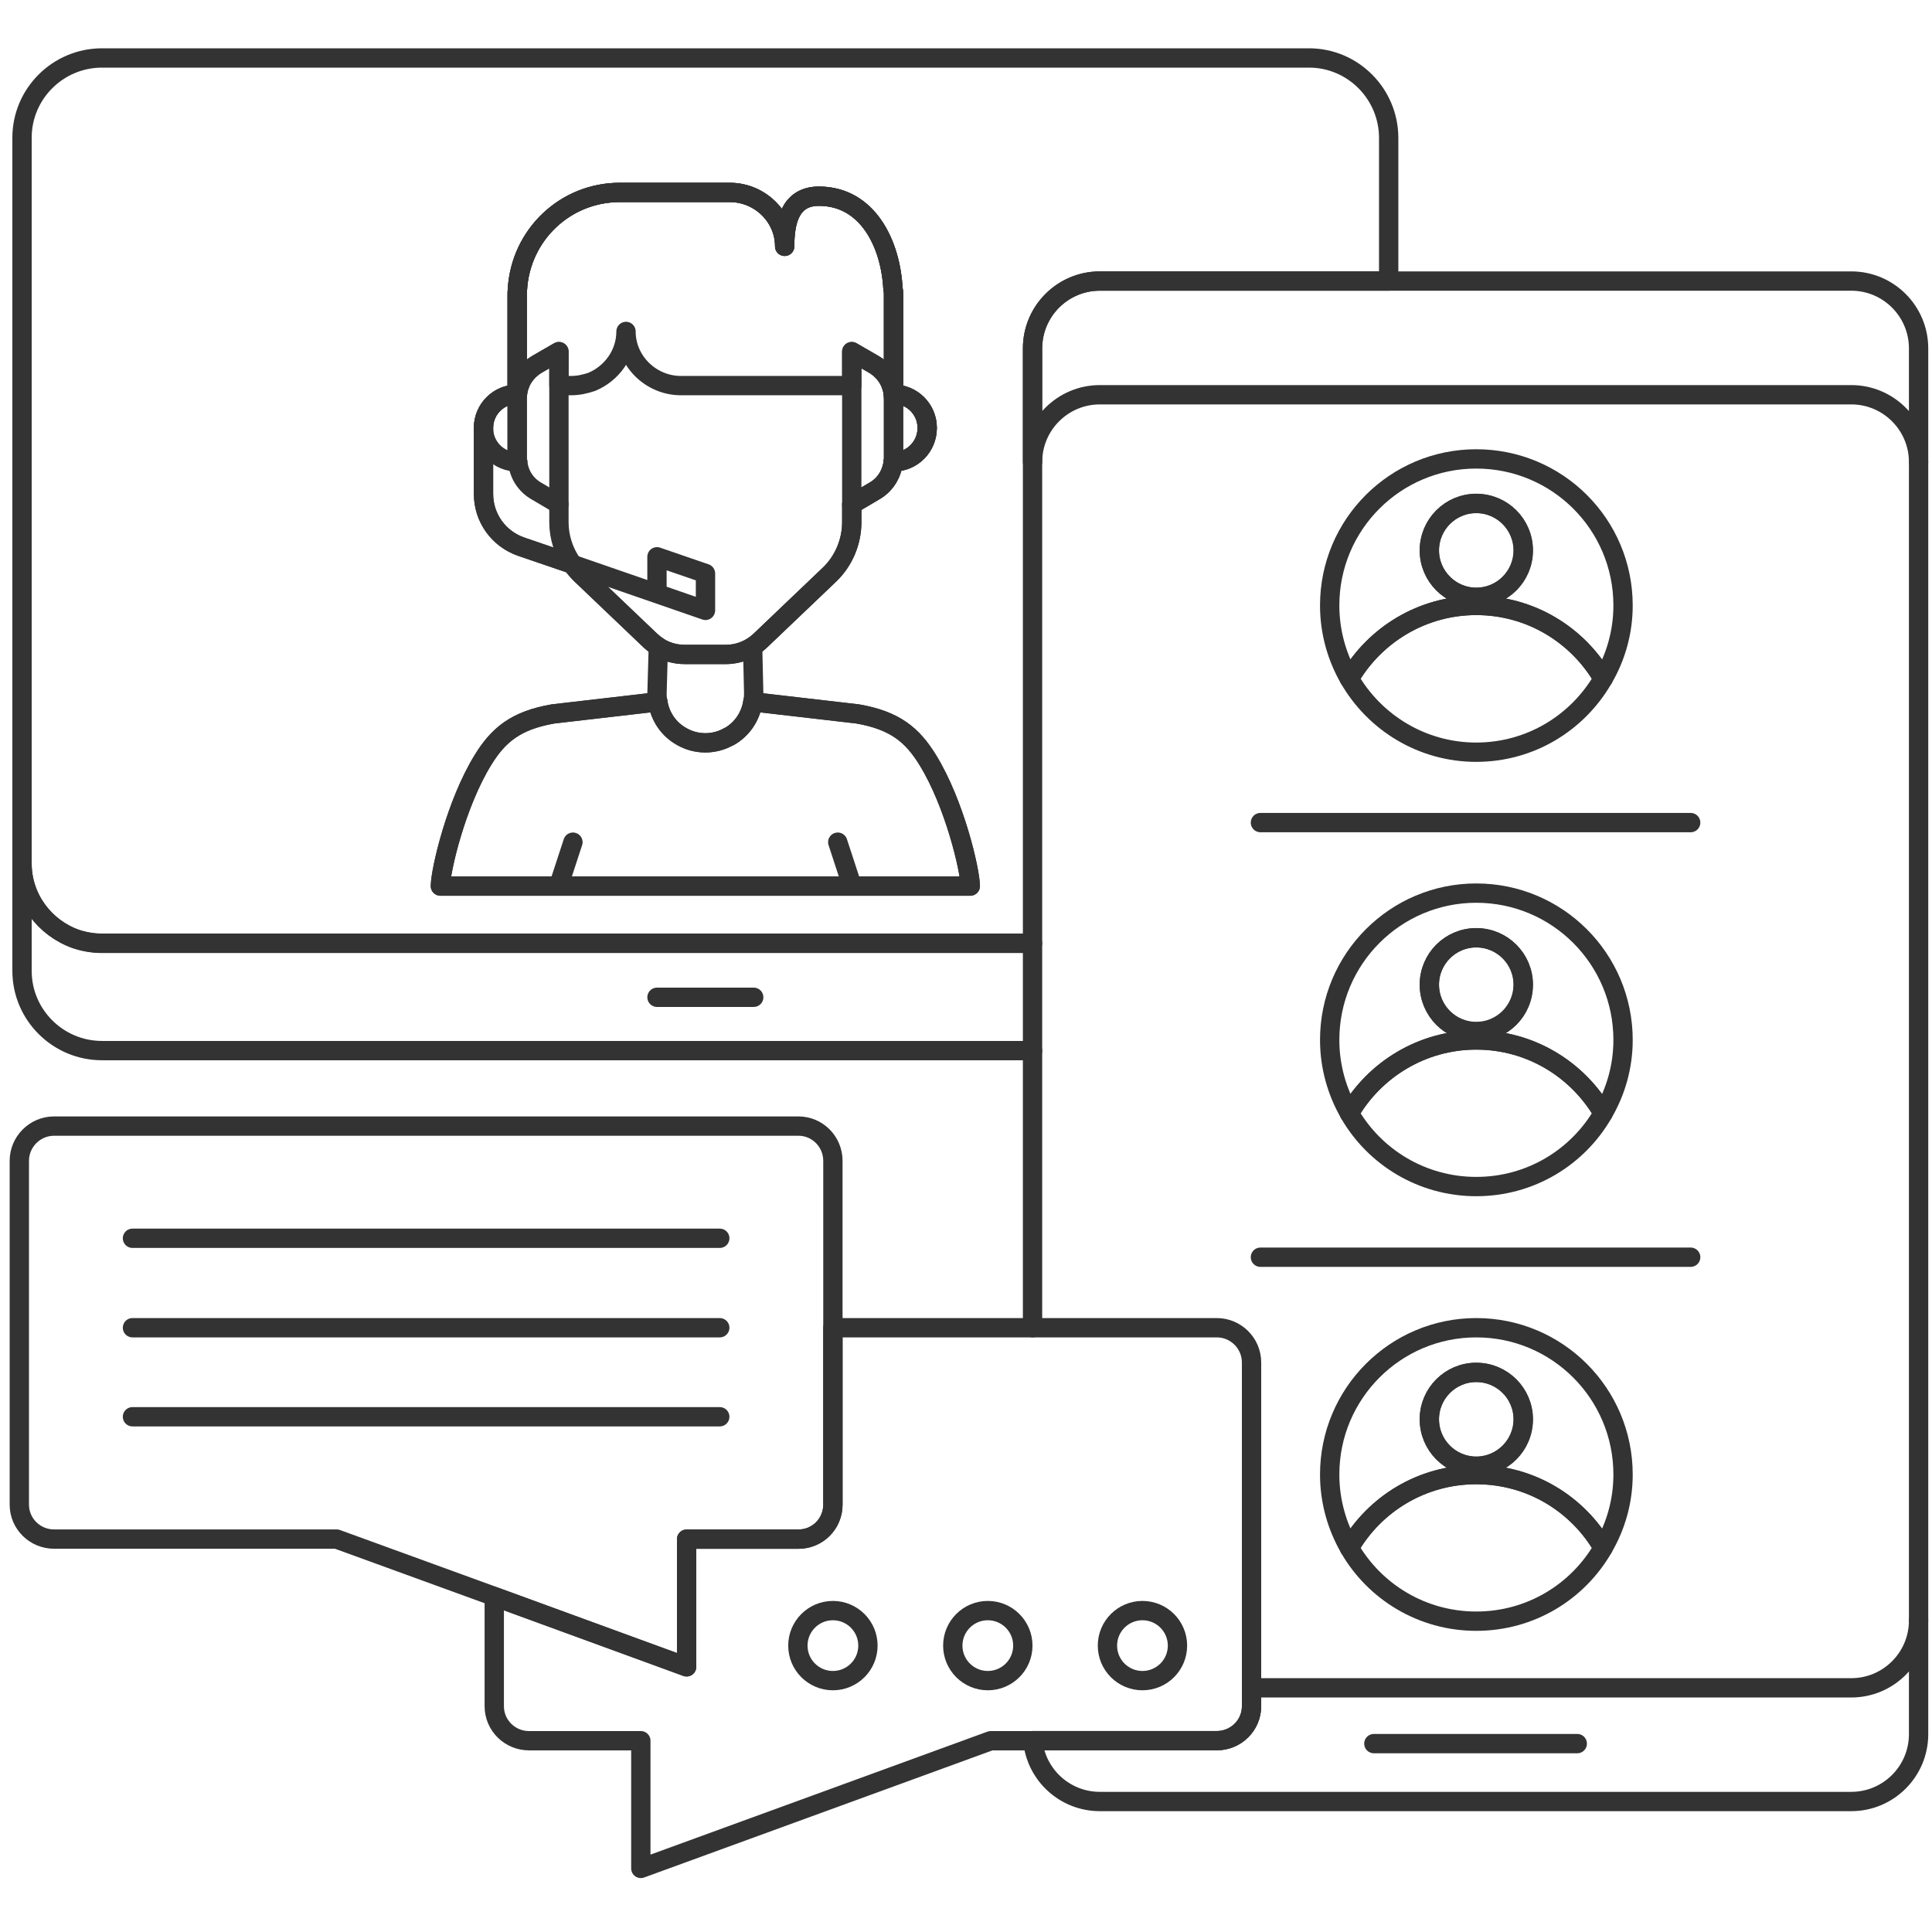<svg width="100" height="100" viewBox="0 0 100 100" fill="none" xmlns="http://www.w3.org/2000/svg">
<path d="M28.93 26.106V27.026C28.93 27.807 29.181 28.574 29.627 29.201" stroke="#333333" stroke-miterlimit="10" stroke-linecap="round" stroke-linejoin="round"/>
<path d="M46.249 20.605V20.104" stroke="#333333" stroke-miterlimit="10" stroke-linecap="round" stroke-linejoin="round"/>
<path d="M46.249 15.26V19.959H46.137C45.984 19.513 45.663 19.122 45.245 18.872L44.087 18.202V19.959H35.247C33.699 19.959 32.402 18.704 32.402 17.156C32.402 18.328 31.663 19.332 30.631 19.764C30.297 19.875 29.948 19.959 29.572 19.959H28.93V18.202L27.773 18.872C27.355 19.122 27.034 19.513 26.88 19.959H26.769V15.26C26.769 15.162 26.769 15.065 26.783 14.967C26.95 12.164 29.251 9.961 32.081 9.961H37.771C39.333 9.961 40.615 11.216 40.615 12.75C40.615 11.593 40.838 10.156 42.386 10.156C44.938 10.156 46.109 12.666 46.221 14.967C46.249 15.065 46.249 15.162 46.249 15.26Z" stroke="#333333" stroke-miterlimit="10" stroke-linecap="round" stroke-linejoin="round"/>
<path d="M34.047 36.326C34.02 36.2 34.006 36.075 34.006 35.935C34.006 35.921 34.006 35.907 34.006 35.893L34.075 33.481" stroke="#333333" stroke-miterlimit="10" stroke-linecap="round" stroke-linejoin="round"/>
<path d="M38.956 33.481L39.012 35.893C39.012 36.033 38.998 36.186 38.97 36.326" stroke="#333333" stroke-miterlimit="10" stroke-linecap="round" stroke-linejoin="round"/>
<path d="M29.655 43.591L28.916 45.849" stroke="#333333" stroke-miterlimit="10" stroke-linecap="round" stroke-linejoin="round"/>
<path d="M43.362 43.591L44.101 45.849" stroke="#333333" stroke-miterlimit="10" stroke-linecap="round" stroke-linejoin="round"/>
<path d="M28.93 18.197V26.103L27.773 25.42C27.201 25.099 26.852 24.528 26.797 23.9C26.769 23.831 26.769 23.761 26.769 23.691V20.609C26.769 20.54 26.769 20.47 26.783 20.4C26.797 20.247 26.825 20.093 26.88 19.954C27.034 19.508 27.355 19.117 27.773 18.866L28.93 18.197Z" stroke="#333333" stroke-miterlimit="10" stroke-linecap="round" stroke-linejoin="round"/>
<path d="M46.249 20.609V23.691C46.249 23.761 46.249 23.831 46.235 23.9C46.165 24.528 45.816 25.099 45.245 25.42L44.087 26.103V18.197L45.245 18.866C45.663 19.117 45.984 19.508 46.137 19.954C46.193 20.093 46.221 20.247 46.235 20.4C46.249 20.47 46.249 20.54 46.249 20.609Z" stroke="#333333" stroke-miterlimit="10" stroke-linecap="round" stroke-linejoin="round"/>
<path d="M26.797 23.908C26.783 23.908 26.783 23.908 26.769 23.908C25.807 23.908 25.026 23.128 25.026 22.151C25.026 21.189 25.807 20.408 26.769 20.408H26.783C26.769 20.478 26.769 20.548 26.769 20.618V23.699C26.769 23.769 26.769 23.839 26.797 23.908Z" stroke="#333333" stroke-miterlimit="10" stroke-linecap="round" stroke-linejoin="round"/>
<path d="M47.992 22.151C47.992 23.128 47.211 23.908 46.249 23.908H46.221C46.249 23.839 46.249 23.769 46.249 23.699V20.618C46.249 20.548 46.249 20.478 46.235 20.408H46.249C47.211 20.408 47.992 21.189 47.992 22.151Z" stroke="#333333" stroke-miterlimit="10" stroke-linecap="round" stroke-linejoin="round"/>
<path d="M34.005 30.394V28.819L36.516 29.683V31.593L29.627 29.209" stroke="#333333" stroke-miterlimit="10" stroke-linecap="round" stroke-linejoin="round"/>
<path d="M53.444 48.829V54.379H5.281C2.994 54.379 1.14 52.524 1.14 50.252V44.702C1.14 46.501 2.311 48.034 3.928 48.606C4.347 48.745 4.807 48.829 5.281 48.829H53.444Z" stroke="#333333" stroke-miterlimit="10" stroke-linecap="round" stroke-linejoin="round"/>
<path d="M67.751 3H5.281C2.994 3 1.14 4.855 1.14 7.127V44.693C1.14 46.492 2.311 48.026 3.928 48.597C4.347 48.737 4.807 48.82 5.281 48.82H53.444V18.032C53.444 16.108 55.006 14.546 56.93 14.546H71.878V7.141C71.878 4.869 70.038 3 67.751 3ZM26.769 19.956V15.257C26.769 15.159 26.769 15.062 26.783 14.964C26.95 12.161 29.251 9.958 32.082 9.958H37.771C39.333 9.958 40.615 11.213 40.615 12.747C40.615 11.59 40.839 10.153 42.386 10.153C44.938 10.153 46.109 12.663 46.221 14.964C46.249 15.062 46.249 15.159 46.249 15.257V19.956H46.137C46.193 20.096 46.221 20.249 46.235 20.402H46.249C47.211 20.402 47.992 21.183 47.992 22.145C47.992 23.121 47.211 23.902 46.249 23.902H46.235C46.165 24.53 45.817 25.102 45.245 25.422L44.088 26.105V27.026C44.088 28.044 43.669 29.034 42.944 29.731L39.333 33.175C38.873 33.607 38.245 33.872 37.59 33.872H35.428C34.94 33.872 34.466 33.733 34.076 33.482C33.936 33.384 33.811 33.287 33.685 33.175L30.074 29.731C29.906 29.564 29.753 29.396 29.628 29.201L26.978 28.295C25.807 27.89 25.026 26.803 25.026 25.562V22.145C25.026 21.183 25.807 20.402 26.769 20.402H26.783C26.797 20.249 26.825 20.096 26.881 19.956H26.769ZM22.795 45.864C22.809 45.028 23.604 41.597 24.998 39.338C25.793 38.042 26.699 37.289 28.623 36.954L34.048 36.327C34.159 37.08 34.606 37.749 35.289 38.125C36.042 38.558 36.976 38.558 37.729 38.125H37.743C38.412 37.749 38.858 37.08 38.97 36.327L44.394 36.954C46.319 37.289 47.225 38.042 48.02 39.338C49.414 41.597 50.209 45.028 50.223 45.864H22.795Z" stroke="#333333" stroke-miterlimit="10" stroke-linecap="round" stroke-linejoin="round"/>
<path d="M25.026 25.565V22.148C25.026 21.186 25.807 20.405 26.769 20.405H26.783C26.797 20.252 26.825 20.099 26.88 19.959H26.769V15.26C26.769 15.162 26.769 15.065 26.783 14.967C26.95 12.164 29.251 9.961 32.081 9.961H37.771C39.332 9.961 40.615 11.216 40.615 12.75C40.615 11.593 40.838 10.156 42.386 10.156C44.938 10.156 46.109 12.666 46.221 14.967C46.249 15.065 46.249 15.162 46.249 15.26V19.959H46.137C46.193 20.099 46.221 20.252 46.235 20.405H46.249C47.211 20.405 47.992 21.186 47.992 22.148C47.992 23.124 47.211 23.905 46.249 23.905H46.235C46.165 24.533 45.816 25.105 45.245 25.425L44.087 26.108V27.029C44.087 28.047 43.669 29.037 42.944 29.734L39.332 33.178C38.872 33.61 38.245 33.875 37.589 33.875H35.428C34.94 33.875 34.466 33.736 34.075 33.485C33.936 33.387 33.811 33.29 33.685 33.178L30.073 29.734C29.906 29.567 29.753 29.399 29.627 29.204L26.978 28.298C25.807 27.893 25.026 26.806 25.026 25.565Z" stroke="#333333" stroke-miterlimit="10" stroke-linecap="round" stroke-linejoin="round"/>
<path d="M50.223 45.862H22.794C22.808 45.026 23.603 41.595 24.998 39.336C25.792 38.039 26.699 37.286 28.623 36.952L34.047 36.324C34.159 37.077 34.605 37.747 35.288 38.123C36.041 38.556 36.976 38.556 37.729 38.123H37.743C38.412 37.747 38.858 37.077 38.97 36.324L44.394 36.952C46.318 37.286 47.225 38.039 48.019 39.336C49.414 41.595 50.209 45.026 50.223 45.862Z" stroke="#333333" stroke-miterlimit="10" stroke-linecap="round" stroke-linejoin="round"/>
<path d="M34.006 51.619H39.012" stroke="#333333" stroke-miterlimit="10" stroke-linecap="round" stroke-linejoin="round"/>
<path d="M99.306 83.876V89.76C99.306 91.685 97.745 93.246 95.82 93.246H56.93C55.117 93.246 53.625 91.866 53.458 90.095H62.982C63.972 90.095 64.781 89.3 64.781 88.31V87.362H95.82C97.745 87.362 99.306 85.8 99.306 83.876Z" stroke="#333333" stroke-miterlimit="10" stroke-linecap="round" stroke-linejoin="round"/>
<path d="M99.306 18.034V23.918C99.306 21.994 97.744 20.432 95.82 20.432H56.93C55.005 20.432 53.444 21.994 53.444 23.918V18.034C53.444 16.109 55.005 14.547 56.93 14.547H95.82C97.744 14.547 99.306 16.109 99.306 18.034Z" stroke="#333333" stroke-miterlimit="10" stroke-linecap="round" stroke-linejoin="round"/>
<path d="M76.41 23.753C72.226 23.753 68.824 27.141 68.824 31.338C68.824 32.719 69.201 34.016 69.842 35.131C71.153 32.872 73.607 31.338 76.41 31.338C79.226 31.338 81.666 32.872 82.977 35.131C83.632 34.016 84.009 32.719 84.009 31.338C84.009 27.141 80.607 23.753 76.41 23.753ZM76.41 30.92C75.071 30.92 73.983 29.832 73.983 28.494C73.983 27.141 75.071 26.054 76.41 26.054C77.762 26.054 78.85 27.141 78.85 28.494C78.85 29.832 77.762 30.92 76.41 30.92Z" stroke="#333333" stroke-miterlimit="10" stroke-linecap="round" stroke-linejoin="round"/>
<path d="M82.977 35.128C81.666 37.401 79.226 38.934 76.409 38.934C73.607 38.934 71.152 37.401 69.842 35.128C71.152 32.869 73.607 31.335 76.409 31.335C79.226 31.335 81.666 32.869 82.977 35.128Z" stroke="#333333" stroke-miterlimit="10" stroke-linecap="round" stroke-linejoin="round"/>
<path d="M76.41 30.915C77.748 30.915 78.836 29.827 78.836 28.489C78.836 27.15 77.748 26.062 76.41 26.062C75.071 26.062 73.983 27.15 73.983 28.489C73.983 29.813 75.071 30.915 76.41 30.915Z" stroke="#333333" stroke-miterlimit="10" stroke-linecap="round" stroke-linejoin="round"/>
<path d="M76.41 46.227C72.226 46.227 68.824 49.629 68.824 53.826C68.824 55.207 69.201 56.504 69.842 57.619C71.153 55.36 73.607 53.826 76.41 53.826C79.226 53.826 81.666 55.36 82.977 57.619C83.632 56.504 84.009 55.207 84.009 53.826C84.009 49.629 80.607 46.227 76.41 46.227ZM76.41 53.408C75.071 53.408 73.983 52.32 73.983 50.968C73.983 49.629 75.071 48.541 76.41 48.541C77.762 48.541 78.85 49.629 78.85 50.968C78.85 52.32 77.762 53.408 76.41 53.408Z" stroke="#333333" stroke-miterlimit="10" stroke-linecap="round" stroke-linejoin="round"/>
<path d="M82.977 57.624C81.666 59.897 79.226 61.416 76.409 61.416C73.607 61.416 71.152 59.897 69.842 57.624C71.152 55.365 73.607 53.831 76.409 53.831C79.226 53.831 81.666 55.365 82.977 57.624Z" stroke="#333333" stroke-miterlimit="10" stroke-linecap="round" stroke-linejoin="round"/>
<path d="M76.41 53.389C77.748 53.389 78.836 52.301 78.836 50.963C78.836 49.624 77.748 48.536 76.41 48.536C75.071 48.536 73.983 49.624 73.983 50.963C73.983 52.301 75.071 53.389 76.41 53.389Z" stroke="#333333" stroke-miterlimit="10" stroke-linecap="round" stroke-linejoin="round"/>
<path d="M76.41 68.723C72.226 68.723 68.824 72.125 68.824 76.322C68.824 77.703 69.201 78.999 69.842 80.115C71.153 77.842 73.607 76.322 76.41 76.322C79.226 76.322 81.666 77.842 82.977 80.115C83.632 78.999 84.009 77.703 84.009 76.322C84.009 72.125 80.607 68.723 76.41 68.723ZM76.41 75.904C75.071 75.904 73.983 74.816 73.983 73.464C73.983 72.125 75.071 71.037 76.41 71.037C77.762 71.037 78.85 72.125 78.85 73.464C78.85 74.816 77.762 75.904 76.41 75.904Z" stroke="#333333" stroke-miterlimit="10" stroke-linecap="round" stroke-linejoin="round"/>
<path d="M82.977 80.119C81.666 82.392 79.226 83.912 76.409 83.912C73.607 83.912 71.152 82.392 69.842 80.119C71.152 77.847 73.607 76.327 76.409 76.327C79.226 76.327 81.666 77.847 82.977 80.119Z" stroke="#333333" stroke-miterlimit="10" stroke-linecap="round" stroke-linejoin="round"/>
<path d="M76.41 75.885C77.748 75.885 78.836 74.797 78.836 73.459C78.836 72.12 77.748 71.032 76.41 71.032C75.071 71.032 73.983 72.12 73.983 73.459C73.983 74.797 75.071 75.885 76.41 75.885Z" stroke="#333333" stroke-miterlimit="10" stroke-linecap="round" stroke-linejoin="round"/>
<path d="M87.509 42.577H76.41H65.24" stroke="#333333" stroke-miterlimit="10" stroke-linecap="round" stroke-linejoin="round"/>
<path d="M87.509 65.073H76.41H65.24" stroke="#333333" stroke-miterlimit="10" stroke-linecap="round" stroke-linejoin="round"/>
<path d="M71.111 90.249H81.639" stroke="#333333" stroke-miterlimit="10" stroke-linecap="round" stroke-linejoin="round"/>
<path d="M64.78 70.522V88.314C64.78 89.304 63.972 90.099 62.982 90.099H51.282L33.169 96.709V90.099H27.382C26.392 90.099 25.583 89.304 25.583 88.314V82.639L35.539 86.278V79.669H41.326C42.316 79.669 43.111 78.874 43.111 77.884V68.723H62.982C63.972 68.723 64.78 69.531 64.78 70.522Z" stroke="#333333" stroke-miterlimit="10" stroke-linecap="round" stroke-linejoin="round"/>
<path d="M43.111 60.085V77.878C43.111 78.868 42.316 79.663 41.326 79.663H35.54V86.272L25.584 82.633L17.426 79.663H2.799C1.809 79.663 1 78.868 1 77.878V60.085C1 59.095 1.809 58.286 2.799 58.286H41.326C42.316 58.286 43.111 59.095 43.111 60.085Z" stroke="#333333" stroke-miterlimit="10" stroke-linecap="round" stroke-linejoin="round"/>
<path d="M6.857 64.093H37.255" stroke="#333333" stroke-miterlimit="10" stroke-linecap="round" stroke-linejoin="round"/>
<path d="M6.857 68.723H37.255" stroke="#333333" stroke-miterlimit="10" stroke-linecap="round" stroke-linejoin="round"/>
<path d="M6.857 73.331H37.255" stroke="#333333" stroke-miterlimit="10" stroke-linecap="round" stroke-linejoin="round"/>
<path d="M43.111 86.989C44.112 86.989 44.924 86.178 44.924 85.177C44.924 84.176 44.112 83.364 43.111 83.364C42.11 83.364 41.298 84.176 41.298 85.177C41.298 86.178 42.11 86.989 43.111 86.989Z" stroke="#333333" stroke-miterlimit="10" stroke-linecap="round" stroke-linejoin="round"/>
<path d="M51.129 86.989C52.13 86.989 52.942 86.178 52.942 85.177C52.942 84.176 52.13 83.364 51.129 83.364C50.128 83.364 49.316 84.176 49.316 85.177C49.316 86.178 50.128 86.989 51.129 86.989Z" stroke="#333333" stroke-miterlimit="10" stroke-linecap="round" stroke-linejoin="round"/>
<path d="M59.133 86.989C60.135 86.989 60.946 86.178 60.946 85.177C60.946 84.176 60.135 83.364 59.133 83.364C58.132 83.364 57.321 84.176 57.321 85.177C57.321 86.178 58.132 86.989 59.133 86.989Z" stroke="#333333" stroke-miterlimit="10" stroke-linecap="round" stroke-linejoin="round"/>
<path d="M53.444 54.386V68.721" stroke="#333333" stroke-miterlimit="10" stroke-linecap="round" stroke-linejoin="round"/>
<path d="M99.306 23.916V83.876" stroke="#333333" stroke-miterlimit="10" stroke-linecap="round" stroke-linejoin="round"/>
</svg>
